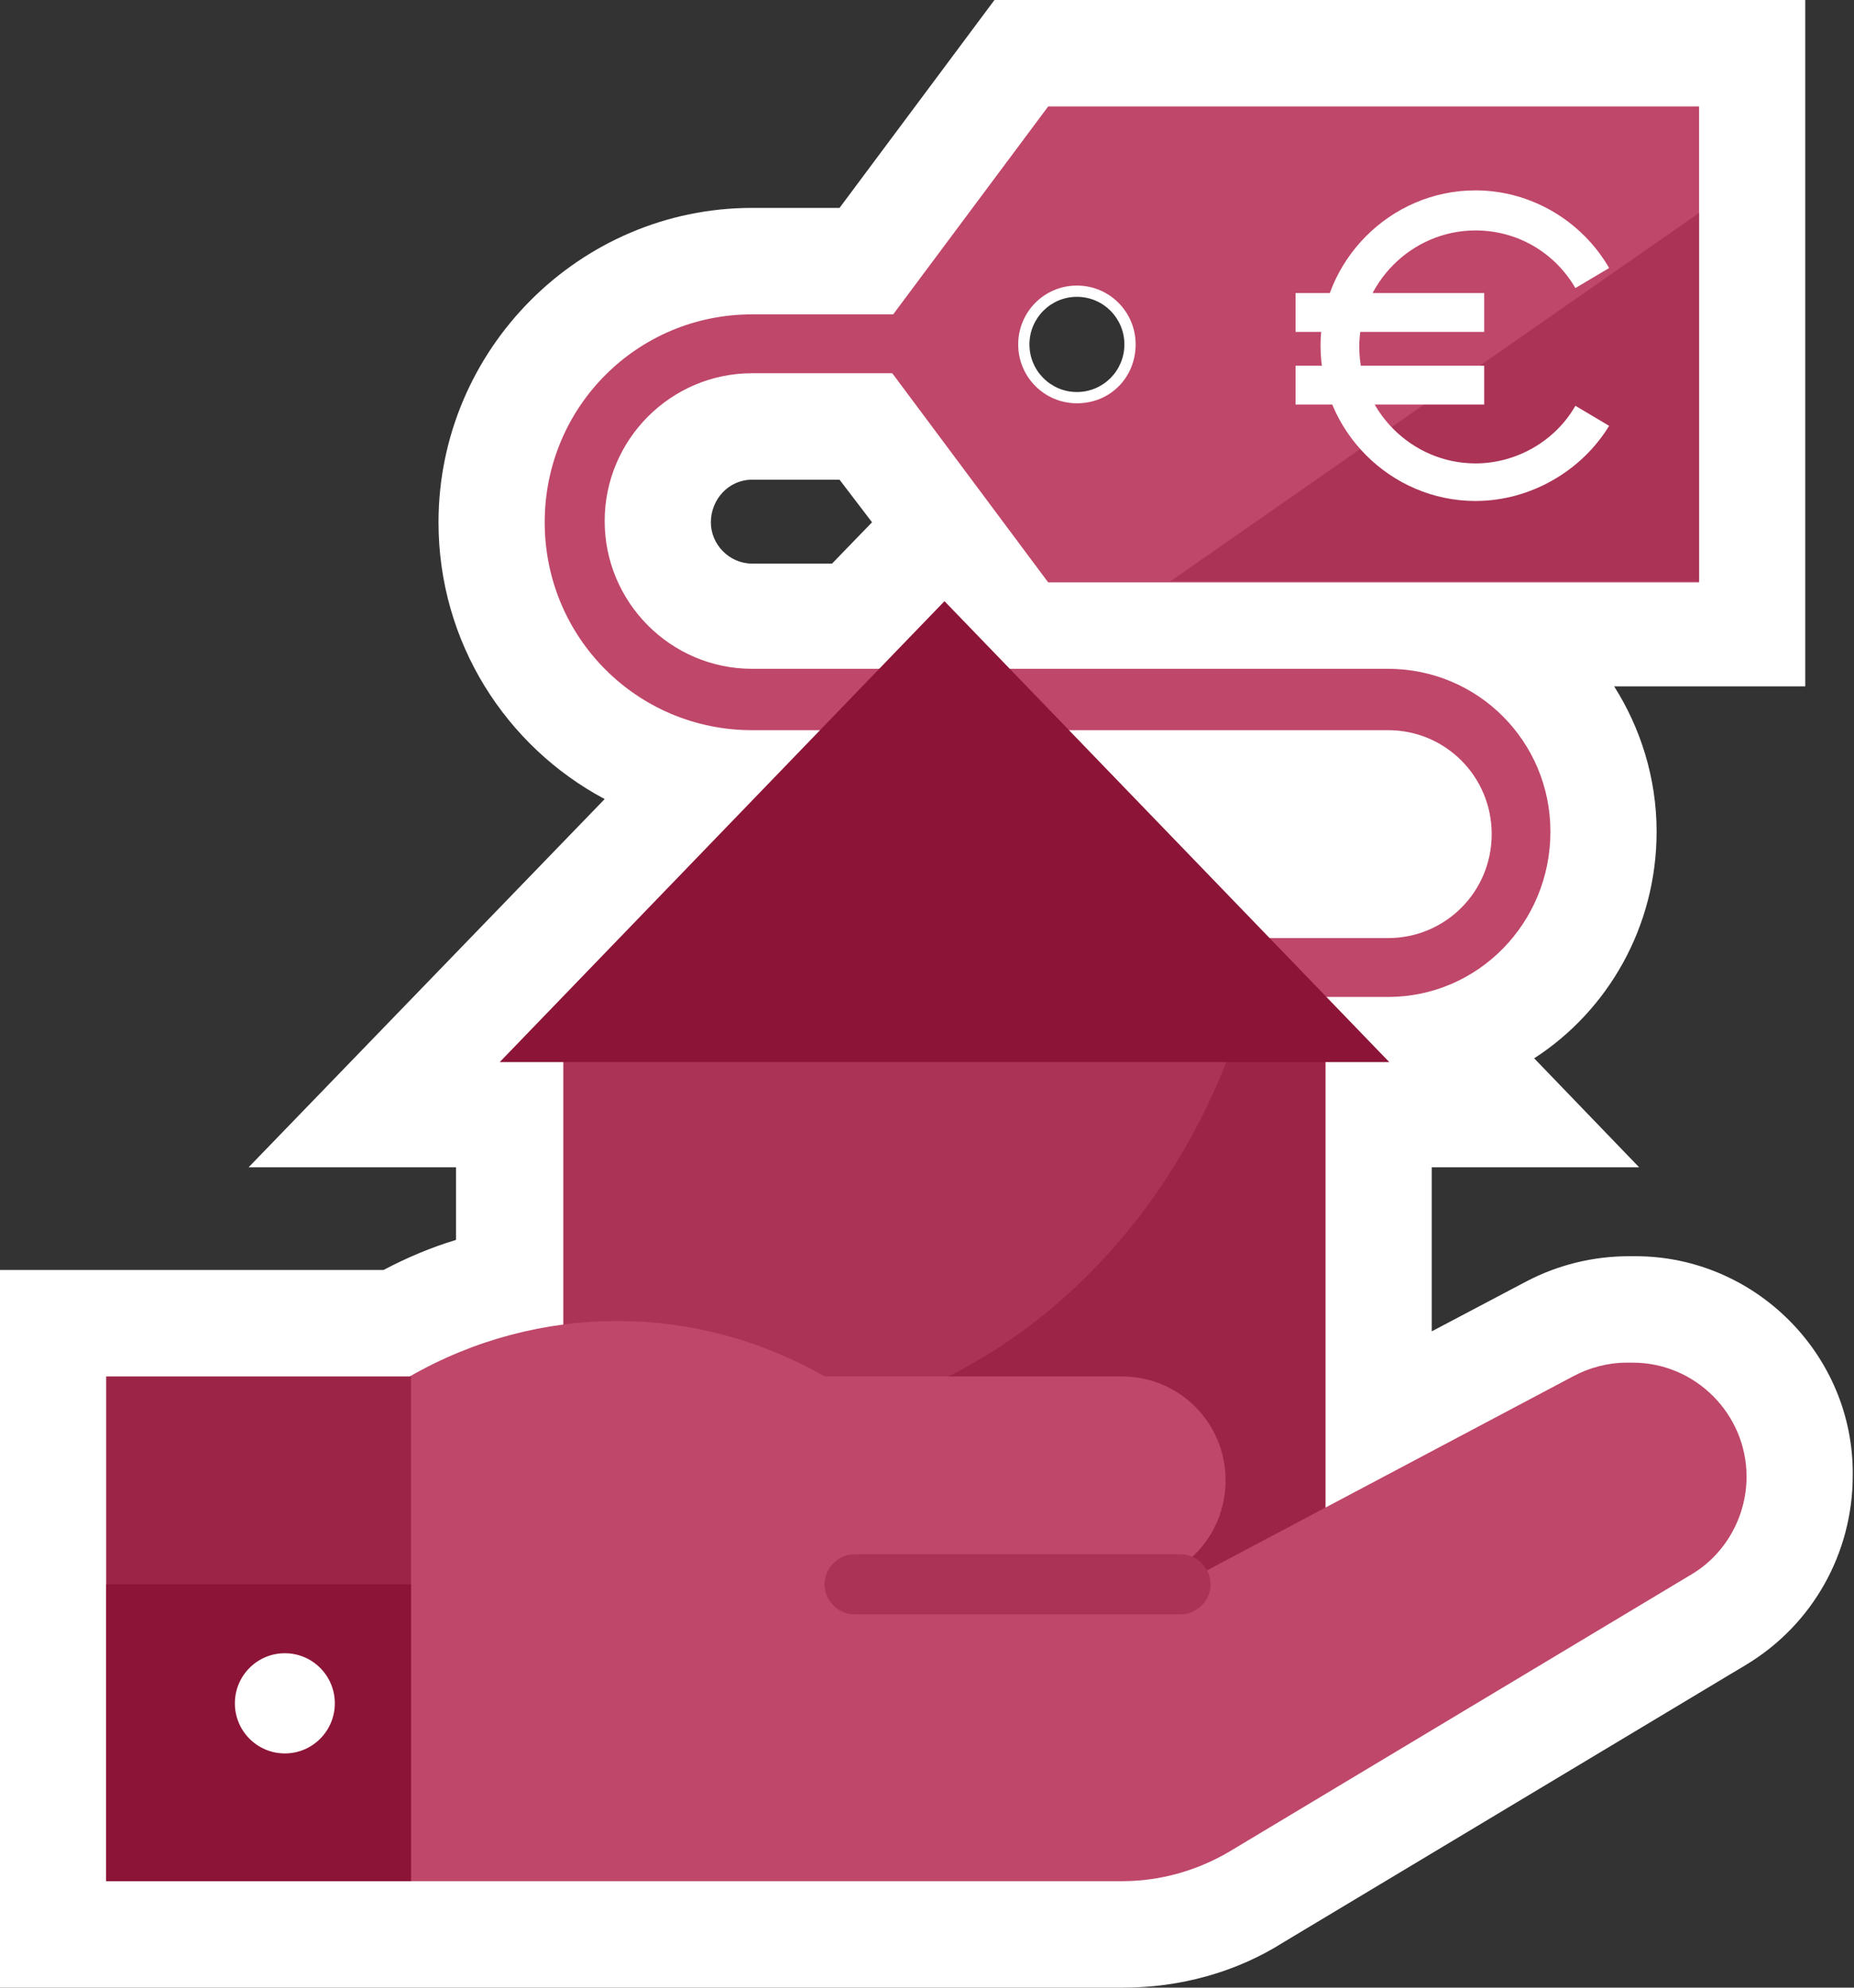 <svg width="277" height="297" viewBox="0 0 277 297" fill="none" xmlns="http://www.w3.org/2000/svg">
<rect x="0" y="0" width="277" height="297" fill="#333333" stroke="none"/>
<path d="M244.335 187.707H243.402C237.989 187.707 232.762 189.017 228.096 191.45L213.91 198.936V174.42H244.895L229.216 158.138C240.228 151.026 247.508 138.488 247.508 124.265C247.508 116.217 245.082 108.732 241.162 102.556H269.72V0H148.58L125.434 31.066H112.368C86.609 31.066 65.517 52.214 65.517 78.04C65.517 96.006 75.596 111.539 90.342 119.399L37.145 174.42H68.13V185.274C64.397 186.397 60.85 187.894 57.304 189.766H0V297H167.805C176.205 297 184.604 294.754 191.697 290.263L260.947 248.716C270.84 242.728 276.813 232.061 276.813 220.457C277 202.492 262.254 187.707 244.335 187.707ZM112.368 71.677H125.434L130.287 78.04L124.314 84.216H112.368C109.008 84.216 106.208 81.408 106.208 78.04C106.208 74.671 108.821 71.677 112.368 71.677ZM167.992 51.465C167.992 55.395 164.819 58.577 160.899 58.577C156.979 58.577 153.806 55.395 153.806 51.465C153.806 47.535 156.979 44.353 160.899 44.353C164.819 44.353 167.992 47.535 167.992 51.465Z" fill="white"/>
<path d="M207.377 148.968H151.006V140.172H207.377C215.963 140.172 222.869 133.248 222.869 124.639C222.869 116.03 215.963 109.106 207.377 109.106H112.368C95.195 109.106 81.383 95.257 81.383 78.04C81.383 60.822 95.195 46.974 112.368 46.974H152.126V55.769H112.368C100.235 55.769 90.342 65.688 90.342 77.853C90.342 90.017 100.235 99.936 112.368 99.936H207.377C220.816 99.936 231.642 110.79 231.642 124.265C231.642 137.926 220.816 148.968 207.377 148.968Z" fill="#BF4769"/>
<path d="M198.044 158.512V241.231H84.183V158.512" fill="#9C2446"/>
<path d="M84.183 158.512V209.229C92.022 212.036 100.235 213.533 108.821 213.533C142.047 213.533 170.605 190.889 183.298 158.512H84.183Z" fill="#AB3355"/>
<path d="M141.113 89.83L207.563 158.699H74.663L141.113 89.83Z" fill="#8C1537"/>
<path d="M176.392 236.739H167.619C176.205 236.739 183.111 229.815 183.111 221.206C183.111 212.597 176.205 205.673 167.619 205.673H123.194C103.968 194.631 80.45 194.631 61.224 205.673V281.093H167.619C173.218 281.093 178.632 279.595 183.485 276.788L252.735 235.242C257.774 232.248 260.948 226.633 260.948 220.645C260.948 211.287 253.295 203.614 243.962 203.614H243.028C240.229 203.614 237.429 204.363 235.002 205.673L176.392 236.739Z" fill="#BF4769"/>
<path d="M61.41 205.673H15.866V281.093H61.41V205.673Z" fill="#9C2446"/>
<path d="M176.392 241.231H127.674C125.247 241.231 123.194 239.172 123.194 236.739C123.194 234.306 125.247 232.248 127.674 232.248H176.392C178.818 232.248 180.871 234.306 180.871 236.739C180.871 239.172 178.818 241.231 176.392 241.231Z" fill="#AB3355"/>
<path d="M61.41 236.739H15.866V281.093H61.41V236.739Z" fill="#8C1537"/>
<path d="M42.558 262.004C46.682 262.004 50.024 258.652 50.024 254.518C50.024 250.384 46.682 247.032 42.558 247.032C38.435 247.032 35.092 250.384 35.092 254.518C35.092 258.652 38.435 262.004 42.558 262.004Z" fill="white"/>
<path d="M160.899 60.261C156.046 60.261 152.126 56.331 152.126 51.465C152.126 46.599 156.046 42.669 160.899 42.669C165.752 42.669 169.672 46.599 169.672 51.465C169.672 56.331 165.939 60.261 160.899 60.261ZM156.606 15.907L130.101 51.465L156.606 87.023H253.855V15.907H156.606Z" fill="#BF4769"/>
<path d="M253.855 31.815L174.898 86.836H253.855V31.815Z" fill="#AB3355"/>
<path d="M220.443 74.858C207.75 74.858 197.297 64.378 197.297 51.652C197.297 38.926 207.75 28.446 220.443 28.446C228.656 28.446 236.309 32.938 240.415 40.049L235.375 43.044C232.202 37.616 226.602 34.435 220.443 34.435C210.923 34.435 203.084 42.295 203.084 51.839C203.084 61.384 210.923 69.244 220.443 69.244C226.602 69.244 232.389 65.875 235.375 60.635L240.415 63.63C236.309 70.367 228.656 74.858 220.443 74.858Z" fill="white"/>
<path d="M221.749 43.792H193.564V49.594H221.749V43.792Z" fill="white"/>
<path d="M221.749 54.647H193.564V60.448H221.749V54.647Z" fill="white"/>
</svg>

